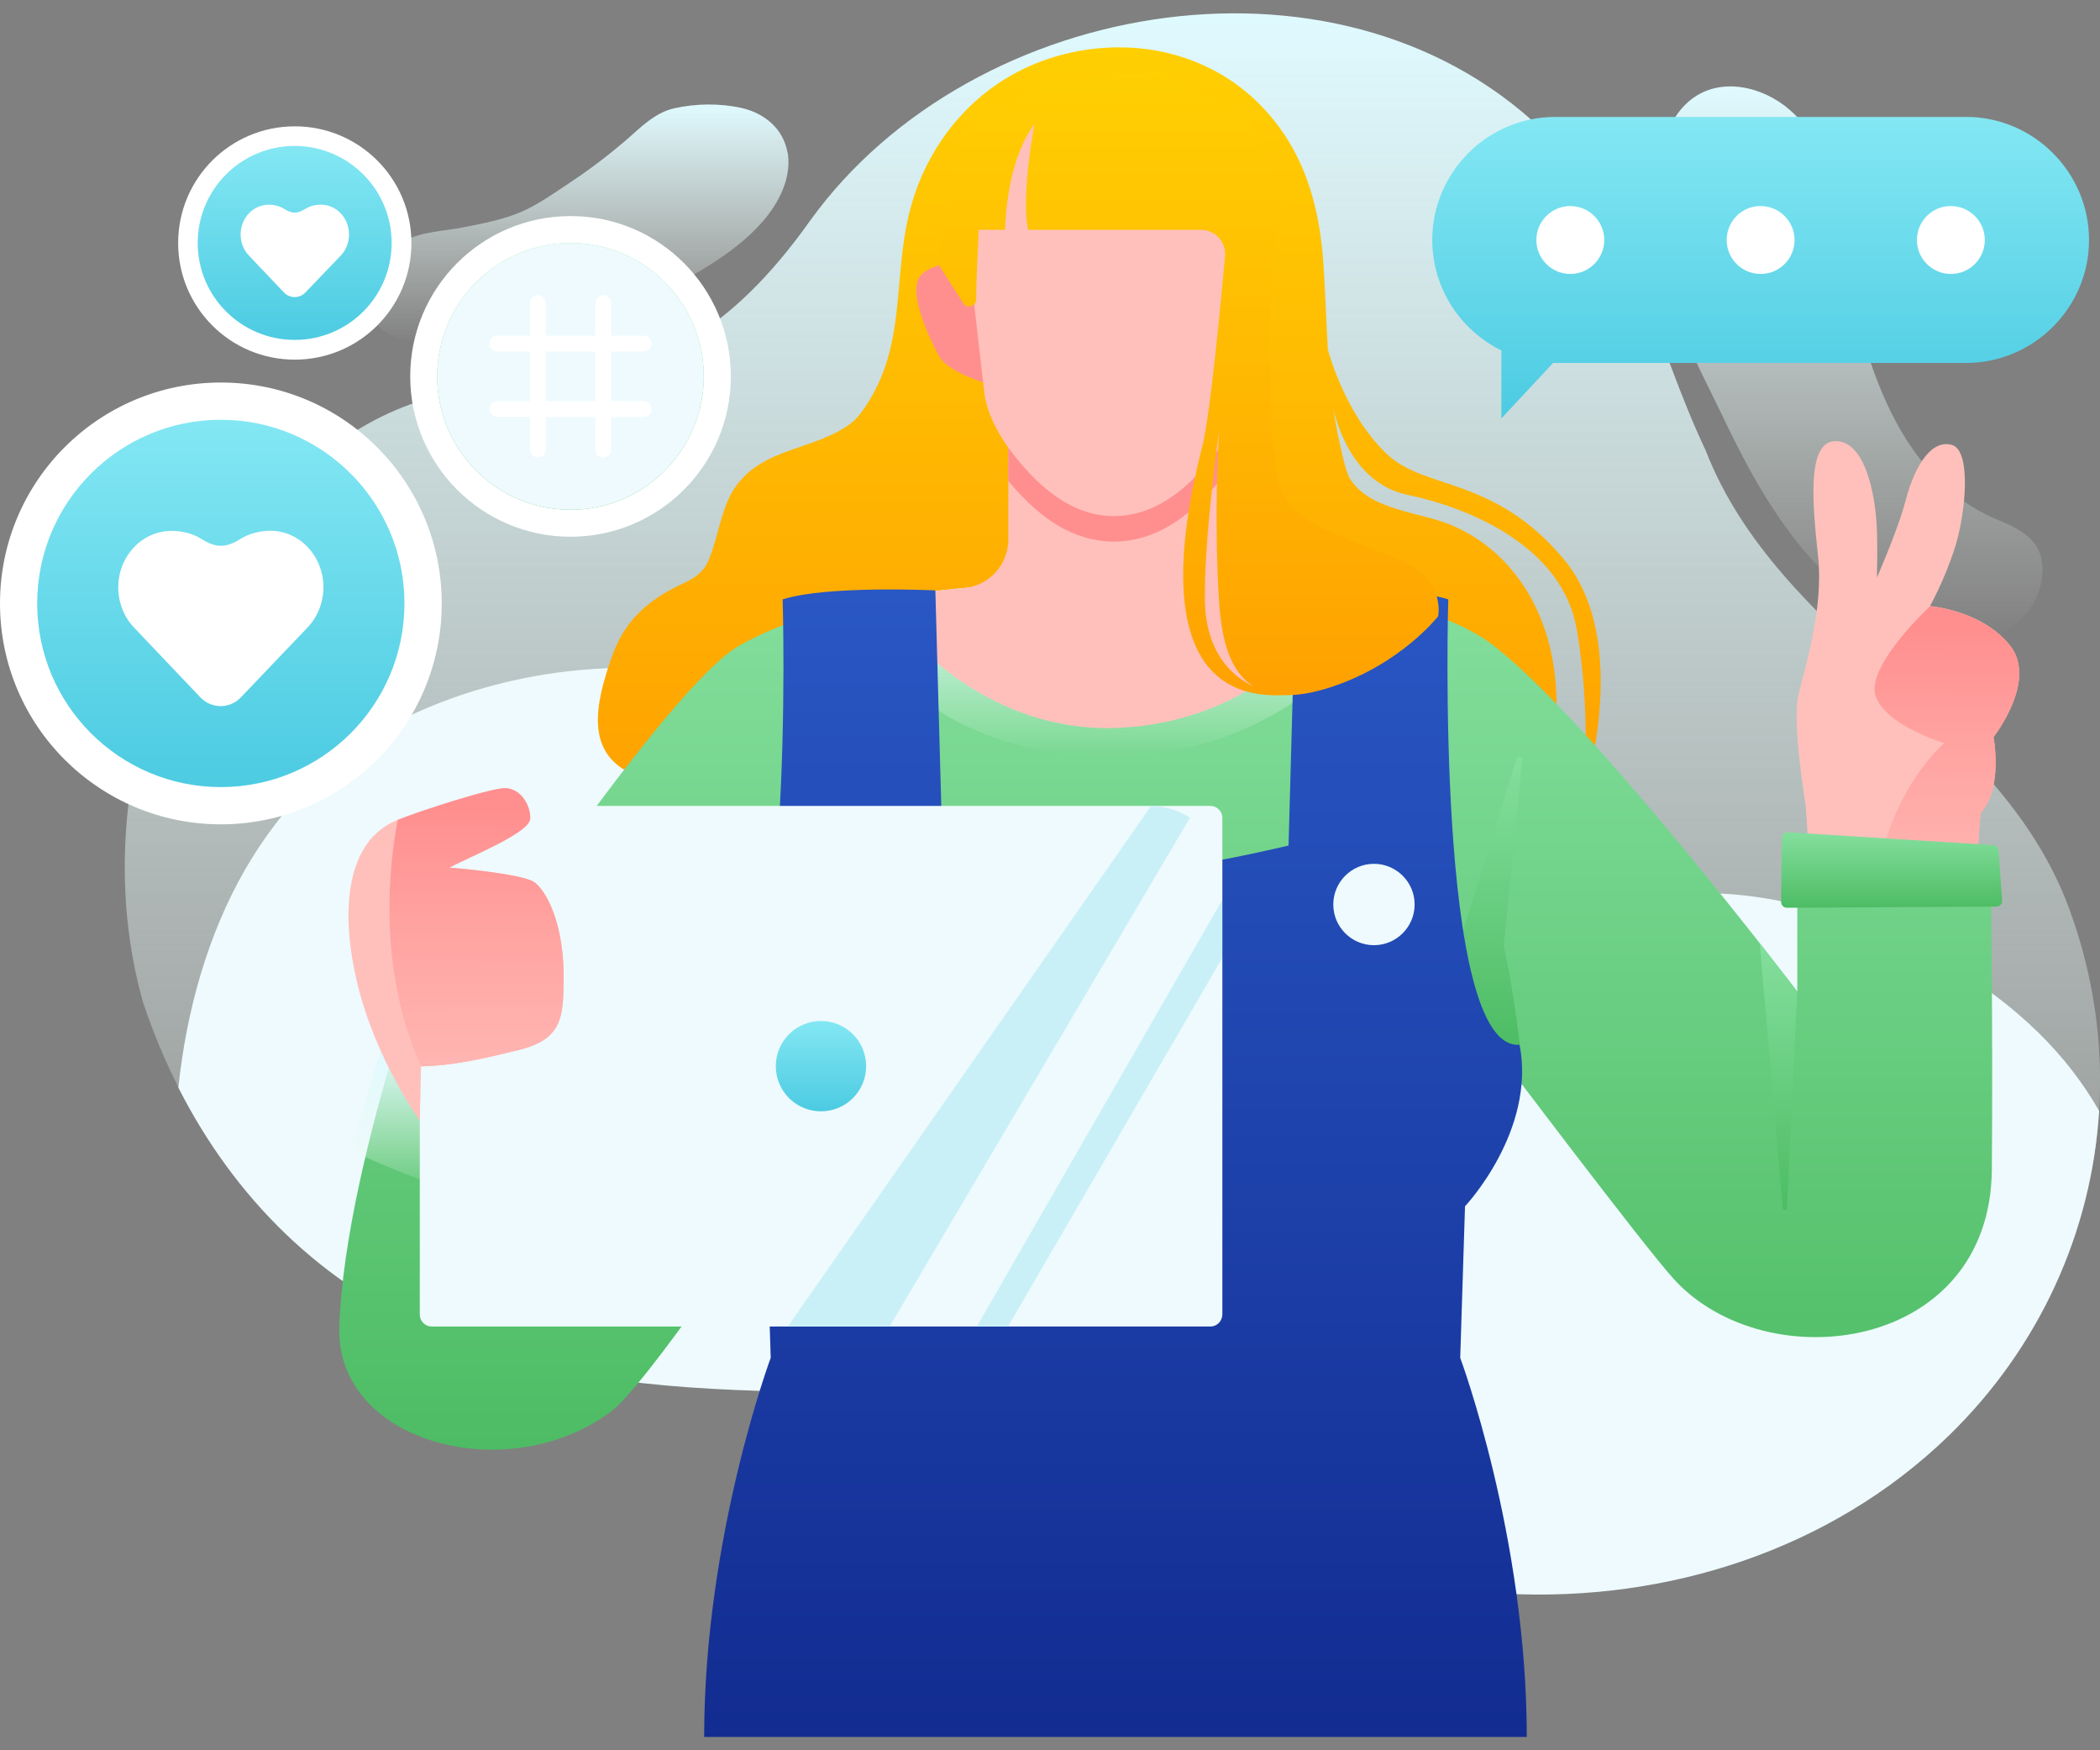 <svg width="120" height="100" viewBox="0 0 120 100" fill="none" xmlns="http://www.w3.org/2000/svg">
<rect x="0" y="0" width="120" height="100" fill="#808080" stroke="none"/>
<path d="M116.379 31.229C115.952 30.546 115.174 30.118 114.251 29.742C108.424 27.367 106.527 20.582 105.442 14.977C105.322 14.353 105.211 13.729 105.1 13.105C104.664 10.593 104.322 8.072 102.28 6.287C100.768 4.954 98.35 4.355 96.641 5.68C95.607 6.483 95.068 7.799 94.889 9.098C94.419 12.37 94.983 15.677 96.119 18.762C96.751 20.48 97.64 22.112 98.426 23.761C99.264 25.521 100.161 27.273 101.22 28.913C102.981 31.639 105.331 34.297 108.364 35.604C110.552 36.544 113.491 37.27 115.439 35.433C116.131 34.784 116.584 33.878 116.695 32.938C116.772 32.229 116.644 31.673 116.379 31.229Z" fill="url(#paint0_linear_1269_21621)"/>
<path d="M118.214 51.848C114.207 41.064 101.68 36.569 97.459 25.717C94.57 19.625 93.434 13.003 88.657 7.944C77.13 -3.839 55.614 -0.302 46.309 12.584C36.918 25.828 29.621 19.018 20.52 24.504C9.788 30.742 4.798 45.311 8.173 57.265C11.018 65.784 16.726 72.757 25.117 76.226C31.723 78.961 38.943 79.405 46.01 79.516C48.078 79.55 50.154 79.507 52.213 79.661C58.708 80.148 63.826 84.207 69.551 86.822C74.729 89.18 80.3 90.736 85.991 91.043C95.246 91.539 104.628 88.548 111.344 82.037C119.47 74.158 122.153 62.452 118.214 51.848Z" fill="url(#paint1_linear_1269_21621)"/>
<path d="M44.833 8.123C44.432 7.098 43.475 6.414 42.364 6.166C41.133 5.893 39.74 5.91 38.51 6.192C37.399 6.448 36.587 7.303 35.759 8.021C34.759 8.875 33.717 9.67 32.623 10.396C31.717 10.994 30.803 11.661 29.803 12.097C28.76 12.55 27.555 12.78 26.445 12.994C25.342 13.207 24.172 13.225 23.155 13.737C21.728 14.455 20.515 16.48 21.232 18.078C21.523 18.719 22.164 19.146 22.847 19.343C23.685 19.59 24.608 19.565 25.479 19.616C26.393 19.676 27.316 19.684 28.239 19.642C30.093 19.556 31.939 19.24 33.699 18.625C35.793 17.89 37.767 16.771 39.681 15.668C41.099 14.848 42.501 13.9 43.586 12.652C44.491 11.61 45.201 10.242 45.03 8.832C44.978 8.585 44.919 8.345 44.833 8.123Z" fill="url(#paint2_linear_1269_21621)"/>
<path d="M119.951 63.468C119.036 61.87 117.891 60.384 116.481 58.999C113.354 55.932 109.415 53.779 105.253 52.411C101.066 51.036 96.461 50.429 92.282 51.83C87.617 53.385 83.549 56.496 78.884 57.871C76.047 58.709 72.988 58.478 70.253 57.393C64.921 55.265 61.093 50.6 56.812 46.985C52.847 43.636 48.182 40.337 43.089 39.038C36.621 37.389 29.392 38.064 23.351 40.918C15.045 44.84 11.131 53.283 10.191 62.135C13.379 68.416 18.386 73.457 25.111 76.234C31.716 78.969 38.936 79.413 46.003 79.524C48.071 79.558 50.147 79.516 52.207 79.669C58.701 80.157 63.819 84.215 69.544 86.83C74.722 89.189 80.294 90.744 85.985 91.051C95.239 91.547 104.621 88.556 111.337 82.045C116.55 76.986 119.523 70.364 119.951 63.468Z" fill="#EEFAFD"/>
<path d="M89.337 31.921C85.363 27.204 81.45 28.016 79.254 25.948C77.656 24.444 76.477 22.069 75.879 19.984C75.785 18.377 75.733 16.771 75.631 15.173C75.409 11.721 74.52 8.568 72.042 6.021C69.889 3.817 66.941 2.68 63.873 2.706C61.429 2.723 59.002 3.424 56.977 4.808C54.465 6.517 52.705 9.174 51.97 12.114C50.996 16.027 51.825 19.744 49.407 23.299C49.193 23.607 48.962 23.914 48.672 24.145C46.604 25.76 43.536 25.512 41.955 27.922C41.289 28.939 41.084 30.323 40.691 31.477C40.571 31.827 40.452 32.177 40.229 32.468C39.896 32.912 39.383 33.177 38.879 33.408C36.991 34.305 35.675 35.493 34.966 37.509C34.077 40.056 33.282 43.098 36.333 44.303C40.238 45.841 44.51 46.191 48.706 46.123C60.583 45.917 72.469 45.379 84.347 45.473C85.406 45.482 86.474 45.379 87.508 45.183C87.773 45.131 88.046 45.072 88.252 44.892C88.525 44.653 88.611 44.268 88.67 43.91C88.961 42.072 89.064 40.09 88.799 38.193C88.303 34.63 86.32 31.434 82.928 29.998C81.142 29.246 78.357 29.178 77.186 27.418C77.16 27.375 77.135 27.341 77.109 27.298C76.827 26.692 76.725 26.025 76.562 25.35C76.408 24.692 76.289 24.017 76.195 23.351C76.297 23.846 77.169 27.597 80.433 28.272C83.928 28.999 89.268 31.195 90.097 35.937C90.926 40.679 90.516 45.302 90.516 45.302C90.516 45.302 93.31 36.638 89.337 31.921ZM76.135 22.821C76.135 22.829 76.135 22.829 76.135 22.821V22.821Z" fill="url(#paint3_linear_1269_21621)"/>
<path d="M114.843 36.859C113.211 34.843 110.28 34.629 110.28 34.629C110.28 34.629 111.117 33.168 111.724 31.237C112.331 29.314 112.656 25.76 111.553 25.427C110.451 25.085 109.46 26.426 108.887 28.614C108.58 29.793 107.862 31.587 107.255 32.997C107.272 32.203 107.281 31.263 107.255 30.348C107.178 28.033 106.495 25.153 104.863 25.204C103.231 25.247 103.572 28.802 103.889 31.775C104.213 34.749 103.154 38.107 102.769 39.688C102.385 41.269 103.179 45.994 103.179 45.994L103.444 49.848L112.869 50.472L113.168 46.438C114.476 45.054 113.912 42.097 113.912 42.097C113.912 42.097 116.467 38.876 114.843 36.859Z" fill="#FFC0BB"/>
<path d="M107.253 50.113L112.875 50.489L113.174 46.456C114.482 45.072 113.918 42.115 113.918 42.115C113.918 42.115 116.473 38.885 114.849 36.868C113.217 34.852 110.286 34.638 110.286 34.638C110.286 34.638 106.543 38.107 107.193 39.808C107.842 41.508 111.107 42.457 111.107 42.457C111.107 42.457 108.133 44.901 107.253 50.113Z" fill="url(#paint4_linear_1269_21621)"/>
<path d="M102.703 48.712V56.65C102.703 56.65 90.98 41.244 85.383 36.911C80.358 33.023 68.6 33.271 63.012 33.314C57.227 33.271 47.794 33.681 42.205 36.911C39.326 38.578 32.763 47.772 29.952 51.839L25.688 50.532C25.688 50.532 19.715 66.032 19.39 75.799C19.168 82.49 29.106 85.045 34.951 80.618C36.882 79.157 43.761 68.929 43.761 68.929L45.393 79.815H82.11L81.418 71.706L81.956 65.998C85.699 64.699 85.297 60.153 85.272 59.709C85.272 59.709 94.022 71.33 95.705 73.142C101.011 78.858 113.726 77.218 113.82 66.827C113.888 58.615 113.76 49.754 113.76 49.754L102.703 48.712Z" fill="url(#paint5_linear_1269_21621)"/>
<path d="M55.463 14.943C55.463 14.943 52.977 14.9 52.481 15.942C51.986 16.985 53.182 19.488 53.66 20.352C54.139 21.223 56.181 21.847 56.181 21.847L55.463 14.943Z" fill="#FF8F8F"/>
<path d="M63.019 33.305C58.968 33.271 53.141 33.468 48.082 34.69C48.467 35.339 48.885 35.98 49.355 36.604C50.782 38.492 52.654 40.235 55.08 41.423C58.071 42.884 61.839 43.474 65.351 43.141C72.119 42.5 76.477 38.663 79.895 34.519C74.289 33.134 67.043 33.28 63.019 33.305Z" fill="url(#paint6_linear_1269_21621)"/>
<path fill-rule="evenodd" clip-rule="evenodd" d="M69.684 33.339V25.205H57.619V30.819C57.619 32.263 56.517 33.468 55.081 33.596C53.483 33.741 51.86 33.938 50.262 34.228C52.526 37.672 57.456 41.876 63.899 41.585C70.923 41.269 74.854 36.996 77.383 34.006C74.862 33.604 72.171 33.416 69.684 33.339Z" fill="#FFC0BB"/>
<path fill-rule="evenodd" clip-rule="evenodd" d="M57.617 25.205H69.683V27.477C67.811 29.733 65.931 30.887 63.744 30.947C63.71 30.947 63.684 30.947 63.65 30.947C63.616 30.947 63.59 30.947 63.556 30.947C61.369 30.887 59.489 29.733 57.617 27.477V25.205Z" fill="#FF8F8F"/>
<path d="M63.552 4.56H63.757C68.268 4.56 71.96 7.32 71.96 12.242L71.746 16.386L71.071 22.291C70.986 23.017 70.9 23.777 70.516 24.376C69.02 26.691 66.935 29.297 63.953 29.477C61.236 29.639 59.125 27.623 57.621 25.581C57.331 25.187 56.34 23.718 56.228 22.282L55.553 16.378L55.34 12.233C55.34 7.32 59.031 4.56 63.552 4.56Z" fill="#FFC0BB"/>
<path d="M85.927 54.069L86.987 43.422C87.004 43.217 86.705 43.157 86.654 43.362L83.594 53.223L82.492 59.7H86.85C86.397 55.932 85.927 54.069 85.927 54.069Z" fill="url(#paint7_linear_1269_21621)"/>
<path fill-rule="evenodd" clip-rule="evenodd" d="M112.349 20.736H88.868C88.829 20.736 88.789 20.736 88.75 20.735L85.793 23.906V20.022C83.46 18.877 81.844 16.474 81.844 13.712C81.844 9.841 85.005 6.68 88.868 6.68H112.349C116.211 6.68 119.373 9.85 119.373 13.712C119.373 17.574 116.211 20.736 112.349 20.736Z" fill="url(#paint8_linear_1269_21621)"/>
<path d="M98.668 13.712C98.668 14.789 99.54 15.652 100.608 15.652C101.684 15.652 102.547 14.78 102.547 13.712C102.547 12.644 101.676 11.773 100.608 11.773C99.54 11.764 98.668 12.636 98.668 13.712Z" fill="white"/>
<path d="M109.539 13.712C109.539 14.789 110.411 15.652 111.479 15.652C112.555 15.652 113.418 14.78 113.418 13.712C113.418 12.644 112.547 11.773 111.479 11.773C110.411 11.764 109.539 12.636 109.539 13.712Z" fill="white"/>
<path d="M87.793 13.712C87.793 14.789 88.665 15.652 89.733 15.652C90.801 15.652 91.672 14.78 91.672 13.712C91.672 12.644 90.801 11.773 89.733 11.773C88.665 11.773 87.793 12.636 87.793 13.712Z" fill="white"/>
<path d="M25.242 34.476C25.242 41.448 19.593 47.097 12.621 47.097C5.648 47.097 0 41.448 0 34.476C0 27.503 5.648 21.855 12.621 21.855C19.593 21.855 25.242 27.503 25.242 34.476Z" fill="white"/>
<path d="M23.111 34.476C23.111 40.27 18.412 44.969 12.618 44.969C6.825 44.969 2.125 40.27 2.125 34.476C2.125 28.683 6.825 23.983 12.618 23.983C18.412 23.983 23.111 28.683 23.111 34.476Z" fill="url(#paint9_linear_1269_21621)"/>
<path d="M13.739 30.793C12.902 31.314 12.346 31.314 11.509 30.793C11.022 30.486 10.432 30.332 9.8 30.332C8.116 30.332 6.758 31.776 6.758 33.562C6.758 34.476 7.117 35.305 7.689 35.886L11.449 39.842C12.09 40.509 13.124 40.509 13.765 39.842C15.226 38.313 17.541 35.886 17.541 35.886C18.114 35.296 18.481 34.468 18.481 33.553C18.481 31.767 17.123 30.323 15.439 30.323C14.807 30.332 14.217 30.494 13.739 30.793Z" fill="white"/>
<path d="M23.51 13.883C23.51 17.566 20.527 20.548 16.845 20.548C13.162 20.548 10.18 17.566 10.18 13.883C10.18 10.2 13.162 7.218 16.845 7.218C20.527 7.218 23.51 10.2 23.51 13.883Z" fill="white"/>
<path d="M22.38 13.883C22.38 16.942 19.902 19.42 16.843 19.42C13.783 19.42 11.297 16.942 11.297 13.883C11.297 10.823 13.775 8.337 16.843 8.337C19.902 8.345 22.38 10.823 22.38 13.883Z" fill="url(#paint10_linear_1269_21621)"/>
<path d="M17.433 11.943C16.989 12.217 16.698 12.217 16.254 11.943C15.997 11.781 15.69 11.695 15.356 11.695C14.468 11.695 13.75 12.456 13.75 13.396C13.75 13.874 13.938 14.319 14.246 14.626L16.228 16.711C16.57 17.061 17.108 17.061 17.45 16.711C18.219 15.908 19.449 14.626 19.449 14.626C19.757 14.319 19.945 13.883 19.945 13.396C19.945 12.456 19.227 11.695 18.338 11.695C17.997 11.695 17.689 11.781 17.433 11.943Z" fill="white"/>
<path d="M101.813 47.848L101.779 51.506C101.762 51.702 101.915 51.864 102.112 51.864L114.083 51.796C114.271 51.796 114.417 51.642 114.408 51.454L114.203 48.6C114.194 48.429 114.066 48.293 113.895 48.284L102.163 47.549C101.984 47.532 101.83 47.669 101.813 47.848Z" fill="url(#paint11_linear_1269_21621)"/>
<path d="M41.762 21.505C41.762 26.564 37.66 30.666 32.602 30.666C27.543 30.666 23.441 26.564 23.441 21.505C23.441 16.447 27.543 12.345 32.602 12.345C37.66 12.337 41.762 16.447 41.762 21.505Z" fill="white"/>
<path d="M40.216 21.505C40.216 25.709 36.807 29.127 32.603 29.127C28.399 29.127 24.98 25.718 24.98 21.505C24.98 17.301 28.39 13.883 32.603 13.883C36.807 13.883 40.216 17.293 40.216 21.505Z" fill="url(#paint12_linear_1269_21621)"/>
<path d="M40.216 21.505C40.216 25.709 36.807 29.127 32.603 29.127C28.399 29.127 24.98 25.718 24.98 21.505C24.98 17.301 28.39 13.883 32.603 13.883C36.807 13.883 40.216 17.293 40.216 21.505Z" fill="#EEFAFD"/>
<path d="M36.787 22.915H34.924V20.087H36.787C37.035 20.087 37.24 19.882 37.24 19.634C37.24 19.386 37.035 19.181 36.787 19.181H34.924V17.318C34.924 17.07 34.719 16.865 34.471 16.865C34.224 16.865 34.019 17.07 34.019 17.318V19.181H31.19V17.318C31.19 17.07 30.985 16.865 30.737 16.865C30.489 16.865 30.284 17.07 30.284 17.318V19.181H28.422C28.174 19.181 27.969 19.386 27.969 19.634C27.969 19.882 28.174 20.087 28.422 20.087H30.284V22.915H28.422C28.174 22.915 27.969 23.12 27.969 23.368C27.969 23.616 28.174 23.821 28.422 23.821H30.284V25.684C30.284 25.931 30.489 26.136 30.737 26.136C30.985 26.136 31.19 25.931 31.19 25.684V23.829H34.019V25.692C34.019 25.94 34.224 26.145 34.471 26.145C34.719 26.145 34.924 25.94 34.924 25.692V23.829H36.787C37.035 23.829 37.24 23.624 37.24 23.376C37.24 23.129 37.044 22.915 36.787 22.915ZM31.182 22.915V20.087H34.01V22.915H31.182Z" fill="white"/>
<path d="M102.699 56.65L102.11 69.023C102.101 69.168 101.888 69.177 101.871 69.032L100.555 53.89L102.699 56.65Z" fill="url(#paint13_linear_1269_21621)"/>
<path d="M40.238 99.237C40.238 87.804 44.041 77.576 44.041 77.576L43.767 68.92C43.767 68.92 39.7 64.613 40.648 59.691C45.493 60.084 44.724 34.245 44.724 34.245C47.245 33.433 53.449 33.732 53.449 33.732L53.85 48.31C53.85 48.31 55.012 48.583 56.568 48.908C61.293 49.899 66.198 49.899 70.914 48.908C72.478 48.583 73.632 48.31 73.632 48.31L74.033 33.732C74.033 33.732 80.237 33.433 82.758 34.245C82.758 34.245 81.989 60.084 86.834 59.691C87.782 64.613 83.715 68.92 83.715 68.92L83.441 77.576C83.441 77.576 87.244 87.804 87.244 99.237H40.238Z" fill="url(#paint14_linear_1269_21621)"/>
<path d="M30.787 60.581L21.814 59.855L20.251 65.033C20.131 65.426 20.319 65.844 20.686 66.015C22.481 66.853 27.608 69.057 30.744 68.553L30.787 60.581Z" fill="url(#paint15_linear_1269_21621)"/>
<path d="M80.836 51.677C80.836 52.959 79.793 54.002 78.512 54.002C77.23 54.002 76.188 52.959 76.188 51.677C76.188 50.395 77.23 49.353 78.512 49.353C79.793 49.353 80.836 50.395 80.836 51.677Z" fill="#EEFAFD"/>
<path d="M80.563 32.28C78.401 31.058 73.813 30.392 73.087 27.623C72.283 24.556 72.677 14.943 72.677 14.943L73.463 10.627L71.249 6.722L66.558 4.065L59.834 4.561L54.519 7.893L53.664 15.165L55.048 17.327C55.262 17.66 55.783 17.506 55.783 17.113C55.783 16.882 55.783 16.66 55.792 16.455C55.8 15.754 55.894 14.199 55.92 13.131H57.432C57.467 12.012 57.689 9.004 59.116 7.081C59.116 7.081 58.33 11.14 58.748 13.131H60.073H68.618C69.438 13.131 70.079 13.832 70.002 14.643C69.746 17.489 69.164 23.522 68.746 25.308C68.182 27.683 64.764 40.193 73.437 39.714C73.437 39.714 73.411 39.714 73.377 39.714C74.121 39.74 75.018 39.603 76.094 39.244C80.059 37.937 82.178 35.211 82.178 35.211C82.178 35.211 82.571 33.417 80.563 32.28ZM68.848 34.117C68.848 31.229 69.258 27.717 69.66 24.615C69.412 28.82 69.54 32.819 69.677 34.596C69.823 36.51 70.258 38.381 71.66 39.236C70.369 38.629 68.848 37.245 68.848 34.117Z" fill="url(#paint16_linear_1269_21621)"/>
<path d="M69.165 75.79H24.672C24.296 75.79 23.988 75.483 23.988 75.107V46.729C23.988 46.353 24.296 46.045 24.672 46.045H69.165C69.541 46.045 69.849 46.353 69.849 46.729V75.107C69.84 75.483 69.541 75.79 69.165 75.79Z" fill="#EEFAFD"/>
<path d="M46.913 63.494C48.338 63.494 49.493 62.339 49.493 60.914C49.493 59.488 48.338 58.333 46.913 58.333C45.487 58.333 44.332 59.488 44.332 60.914C44.332 62.339 45.487 63.494 46.913 63.494Z" fill="url(#paint17_linear_1269_21621)"/>
<path d="M45.016 75.79H50.835L68.001 46.72C67.361 46.301 66.591 46.054 65.771 46.054L45.016 75.79Z" fill="#CAF0F7"/>
<path d="M57.602 75.79L69.838 54.744V51.429L55.816 75.79H57.602Z" fill="#CAF0F7"/>
<path d="M17.895 51.874L17.887 51.865C17.887 51.865 17.887 51.891 17.895 51.874Z" fill="#FFC0BB"/>
<path d="M30.518 50.396C29.783 49.9 25.673 49.567 25.673 49.567C26.954 48.9 30.261 47.576 30.296 46.773C30.321 46.046 29.791 45.081 28.903 45.03C28.082 44.978 23.383 46.533 22.545 46.918C19.572 48.268 19.538 52.532 20.409 56.147C21.477 60.581 23.989 64.033 23.989 64.033C24.024 62.991 24.058 60.923 24.058 60.923C25.963 60.889 27.792 60.445 29.672 59.983C32.141 59.376 32.167 58.069 32.21 56.172C32.278 52.686 31.15 50.815 30.518 50.396Z" fill="#FFC0BB"/>
<path d="M32.207 56.172C32.283 52.694 31.147 50.814 30.523 50.395C29.788 49.9 25.678 49.567 25.678 49.567C26.96 48.9 30.267 47.576 30.301 46.773C30.327 46.046 29.797 45.081 28.908 45.029C28.131 44.987 23.91 46.362 22.73 46.841C22.303 49.037 21.466 55.155 24.055 60.923C25.96 60.889 27.789 60.444 29.669 59.983C32.13 59.376 32.164 58.069 32.207 56.172Z" fill="url(#paint18_linear_1269_21621)"/>
<defs>
<linearGradient id="paint0_linear_1269_21621" x1="105.72" y1="4.937" x2="105.72" y2="36.57" gradientUnits="userSpaceOnUse">
<stop stop-color="#DFFAFF"/>
<stop offset="1" stop-color="#EEF9F0" stop-opacity="0"/>
</linearGradient>
<linearGradient id="paint1_linear_1269_21621" x1="63.566" y1="0.762" x2="63.566" y2="91.096" gradientUnits="userSpaceOnUse">
<stop stop-color="#DFFAFF"/>
<stop offset="1" stop-color="#EEF9F0" stop-opacity="0"/>
</linearGradient>
<linearGradient id="paint2_linear_1269_21621" x1="33.037" y1="5.971" x2="33.037" y2="19.669" gradientUnits="userSpaceOnUse">
<stop stop-color="#DFFAFF"/>
<stop offset="1" stop-color="#EEF9F0" stop-opacity="0"/>
</linearGradient>
<linearGradient id="paint3_linear_1269_21621" x1="34.164" y1="2.706" x2="34.164" y2="46.131" gradientUnits="userSpaceOnUse">
<stop stop-color="#FFCF02"/>
<stop offset="1" stop-color="#FFA101"/>
</linearGradient>
<linearGradient id="paint4_linear_1269_21621" x1="111.177" y1="57.425" x2="111.252" y2="35.934" gradientUnits="userSpaceOnUse">
<stop stop-color="#FFC0BB"/>
<stop offset="0.277" stop-color="#FFB8B4"/>
<stop offset="0.709" stop-color="#FFA2A0"/>
<stop offset="1" stop-color="#FF8F8F"/>
</linearGradient>
<linearGradient id="paint5_linear_1269_21621" x1="19.387" y1="33.295" x2="19.387" y2="82.824" gradientUnits="userSpaceOnUse">
<stop stop-color="#84DF9D"/>
<stop offset="1" stop-color="#4DBC64"/>
</linearGradient>
<linearGradient id="paint6_linear_1269_21621" x1="63.988" y1="33.289" x2="63.988" y2="43.231" gradientUnits="userSpaceOnUse">
<stop stop-color="#DFFAFF"/>
<stop offset="1" stop-color="#EEF9F0" stop-opacity="0"/>
</linearGradient>
<linearGradient id="paint7_linear_1269_21621" x1="82.492" y1="43.235" x2="82.492" y2="59.7" gradientUnits="userSpaceOnUse">
<stop stop-color="#84DF9D"/>
<stop offset="1" stop-color="#4DBC64"/>
</linearGradient>
<linearGradient id="paint8_linear_1269_21621" x1="81.844" y1="6.68" x2="81.844" y2="23.906" gradientUnits="userSpaceOnUse">
<stop stop-color="#83E7F3"/>
<stop offset="1" stop-color="#4CCBE2"/>
</linearGradient>
<linearGradient id="paint9_linear_1269_21621" x1="2.125" y1="23.983" x2="2.125" y2="44.969" gradientUnits="userSpaceOnUse">
<stop stop-color="#83E7F3"/>
<stop offset="1" stop-color="#4CCBE2"/>
</linearGradient>
<linearGradient id="paint10_linear_1269_21621" x1="11.297" y1="8.337" x2="11.297" y2="19.42" gradientUnits="userSpaceOnUse">
<stop stop-color="#83E7F3"/>
<stop offset="1" stop-color="#4CCBE2"/>
</linearGradient>
<linearGradient id="paint11_linear_1269_21621" x1="101.777" y1="47.548" x2="101.777" y2="51.864" gradientUnits="userSpaceOnUse">
<stop stop-color="#84DF9D"/>
<stop offset="1" stop-color="#4DBC64"/>
</linearGradient>
<linearGradient id="paint12_linear_1269_21621" x1="24.98" y1="13.883" x2="24.98" y2="29.127" gradientUnits="userSpaceOnUse">
<stop stop-color="#84DF9D"/>
<stop offset="1" stop-color="#4DBC64"/>
</linearGradient>
<linearGradient id="paint13_linear_1269_21621" x1="100.555" y1="53.89" x2="100.555" y2="69.136" gradientUnits="userSpaceOnUse">
<stop stop-color="#84DF9D"/>
<stop offset="1" stop-color="#4DBC64"/>
</linearGradient>
<linearGradient id="paint14_linear_1269_21621" x1="40.238" y1="33.678" x2="40.238" y2="99.237" gradientUnits="userSpaceOnUse">
<stop stop-color="#2957C4"/>
<stop offset="1" stop-color="#122C91"/>
</linearGradient>
<linearGradient id="paint15_linear_1269_21621" x1="25.501" y1="59.855" x2="25.501" y2="68.627" gradientUnits="userSpaceOnUse">
<stop stop-color="#DFFAFF"/>
<stop offset="1" stop-color="#EEF9F0" stop-opacity="0"/>
</linearGradient>
<linearGradient id="paint16_linear_1269_21621" x1="53.664" y1="4.065" x2="53.664" y2="39.728" gradientUnits="userSpaceOnUse">
<stop stop-color="#FFCF02"/>
<stop offset="1" stop-color="#FFA101"/>
</linearGradient>
<linearGradient id="paint17_linear_1269_21621" x1="44.332" y1="58.333" x2="44.332" y2="63.494" gradientUnits="userSpaceOnUse">
<stop stop-color="#83E7F3"/>
<stop offset="1" stop-color="#4CCBE2"/>
</linearGradient>
<linearGradient id="paint18_linear_1269_21621" x1="27.179" y1="67.903" x2="27.254" y2="46.328" gradientUnits="userSpaceOnUse">
<stop stop-color="#FFC0BB"/>
<stop offset="0.277" stop-color="#FFB8B4"/>
<stop offset="0.709" stop-color="#FFA2A0"/>
<stop offset="1" stop-color="#FF8F8F"/>
</linearGradient>
</defs>
</svg>
